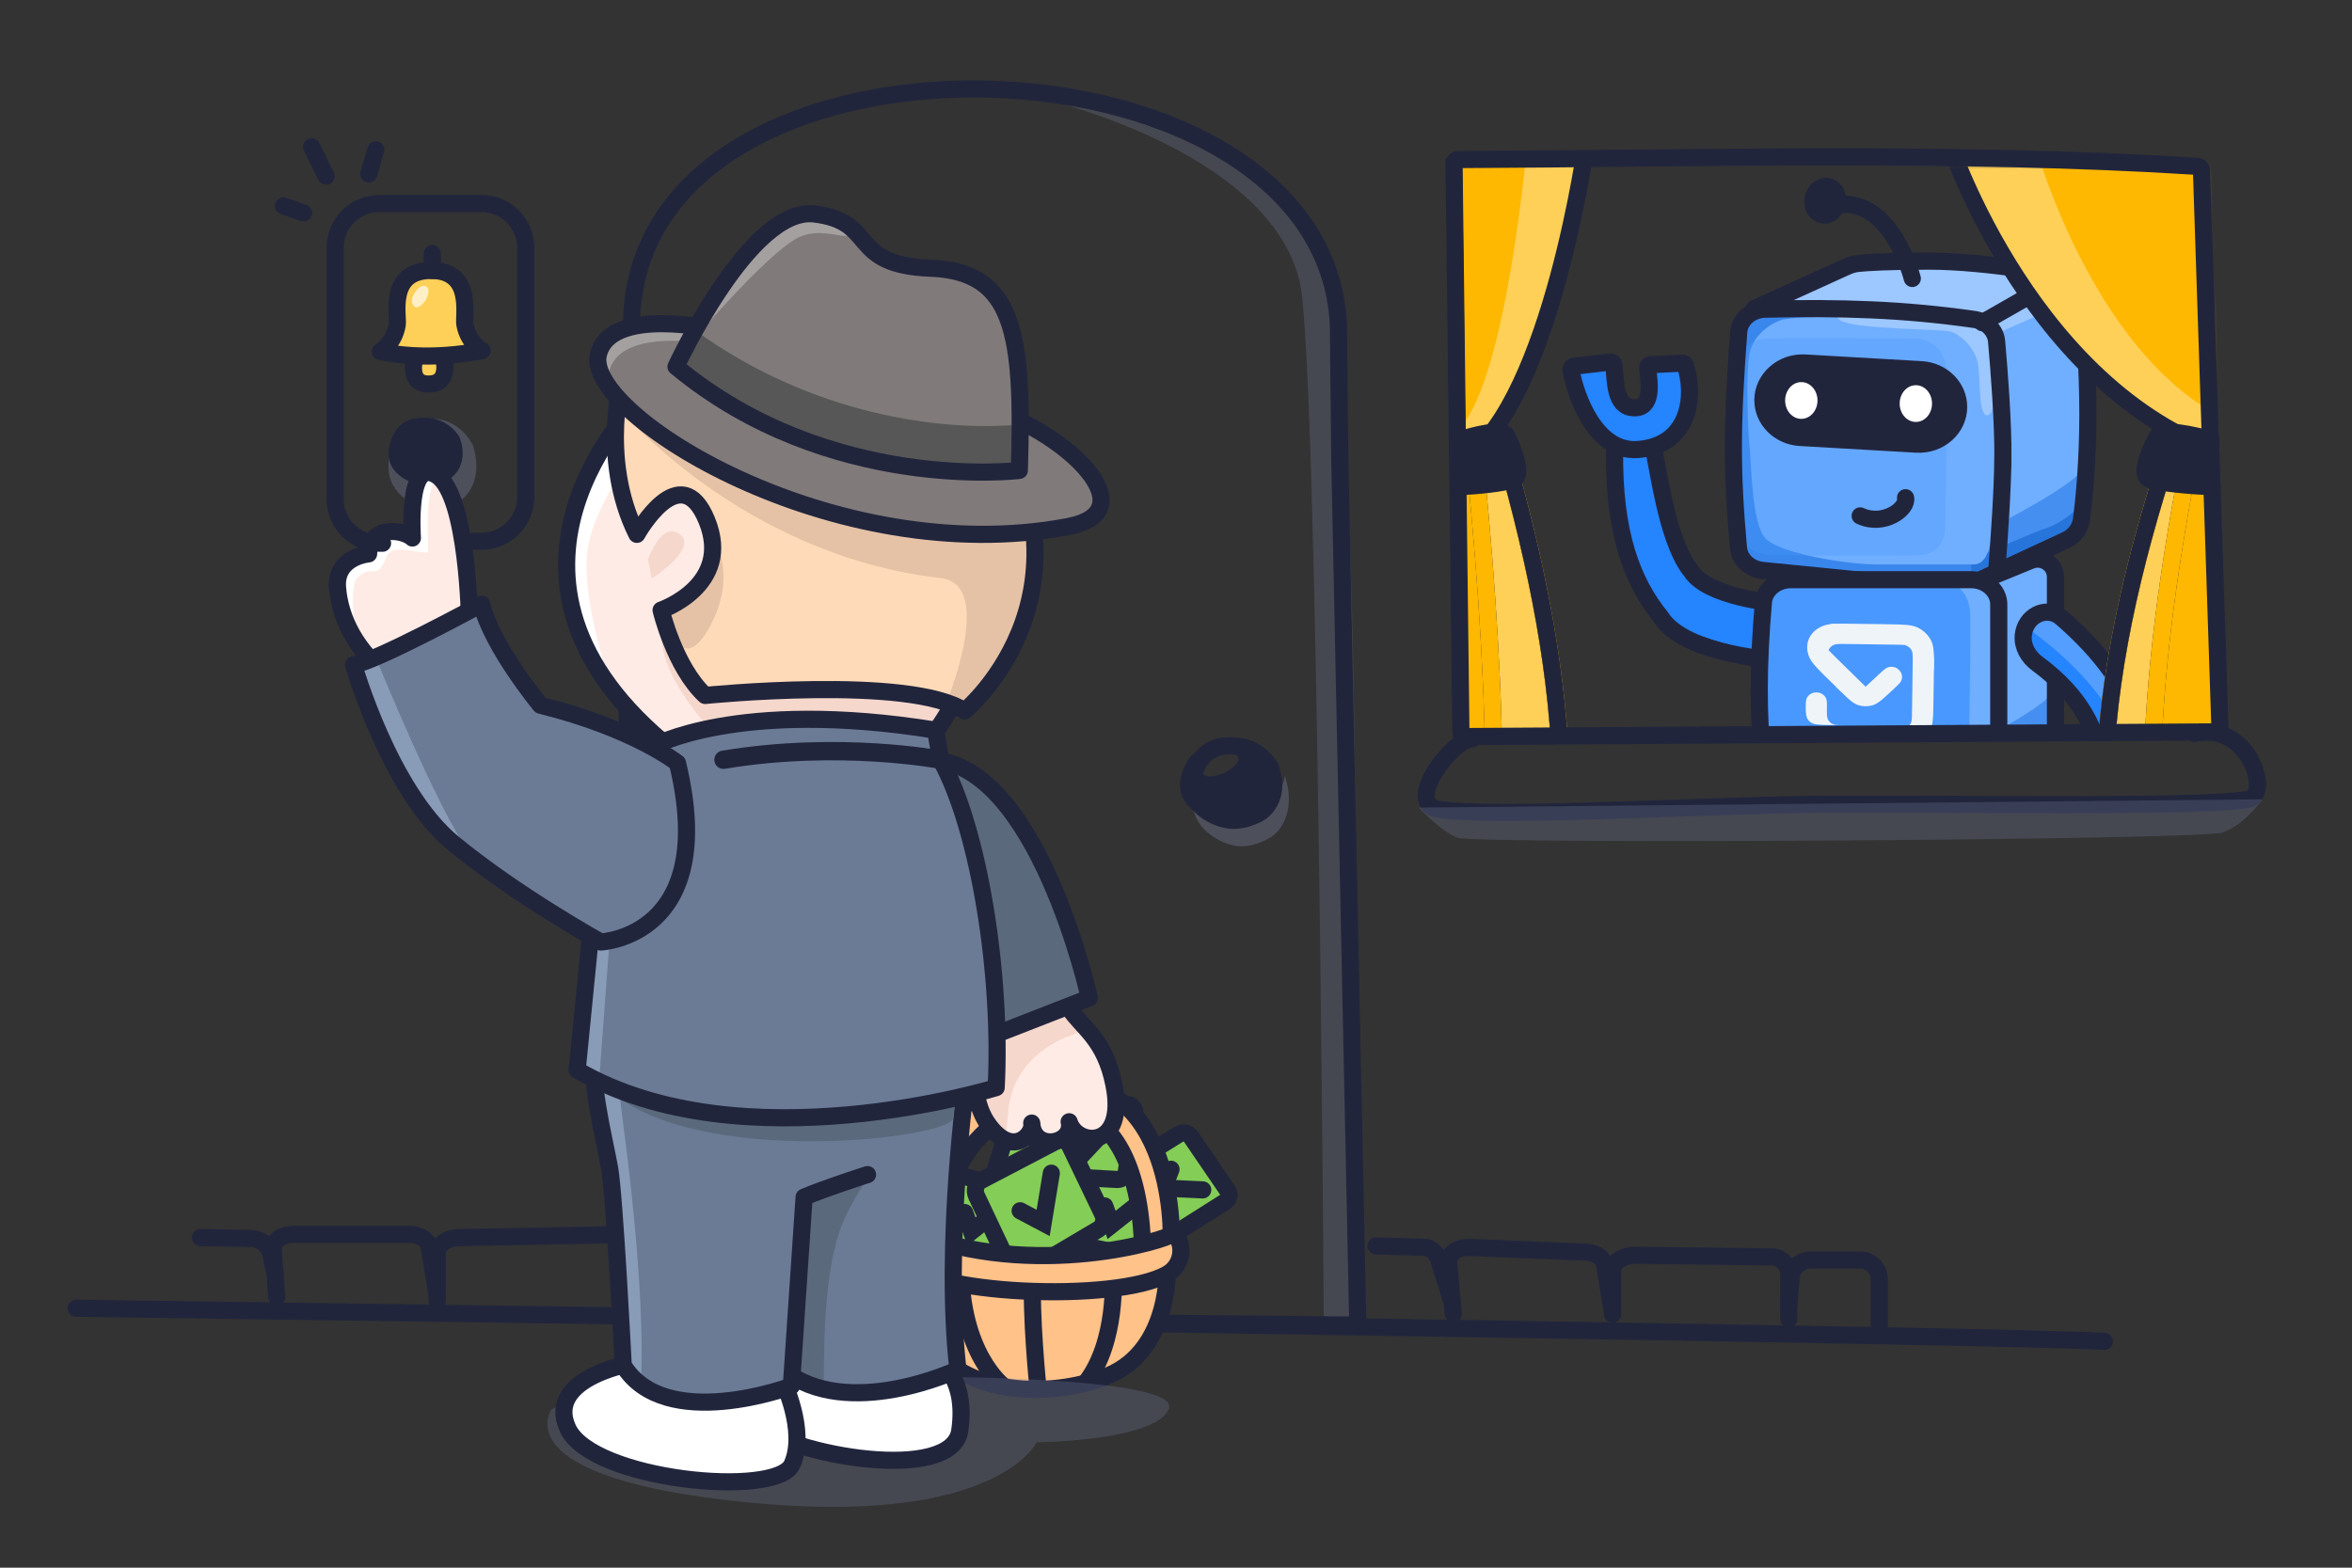 <svg width="480" height="320" viewBox="0 0 480 320" fill="none" xmlns="http://www.w3.org/2000/svg">
<rect x="0" y="0" width="480" height="320" fill="#333333" stroke="none"/>
<mask id="mask0_7_1243" style="mask-type:luminance" maskUnits="userSpaceOnUse" x="296" y="32" width="158" height="119">
<path d="M296.456 33.358L297.868 149.592C297.868 150.016 298.28 150.358 298.763 150.348L453.139 149.395C453.633 149.384 454.022 149.011 453.986 148.576L450.185 34.674C450.149 34.259 449.761 33.948 449.302 33.948L297.327 32.571C296.844 32.571 296.456 32.923 296.468 33.348L296.456 33.358Z" fill="white"/>
</mask>
<g mask="url(#mask0_7_1243)">
<path d="M424.69 105.19L425.829 93.308V77.676L424.69 60.168L423.26 57.039L418.982 55.475L385.085 53.911L373.12 55.475L358.306 63.918L387.934 62.975L401.319 66.104L403.028 72.672V93.298L400.749 120.491L423.26 109.552L424.69 105.18V105.19Z" fill="#70AEFF"/>
<path d="M402.748 73.625C402.292 77.375 400.469 70.6 399.609 66.746L420.121 57.06L424.399 58.314V62.064V63.007C423.83 62.385 421.385 61.753 416.133 64.26C409.575 67.389 403.307 68.942 402.738 73.635L402.748 73.625Z" fill="#9CC7FF"/>
<path d="M386.515 63.618L371.131 62.675H358.026L378.538 53.921H389.364H400.189L411.585 54.864L421.271 57.05L400.189 65.803L386.515 63.618Z" fill="#9CC7FF"/>
<path opacity="0.78" d="M423.788 109.977L417.749 111.893L405.877 114.017L401.888 115.188L402.458 109.728C409.586 106.216 424.058 98.488 424.969 95.681C425.881 92.873 424.172 106.848 423.788 109.966V109.977Z" fill="#3987ED"/>
<path d="M402.188 114.255L401.339 119.569L423.28 109.883L424.7 107.697V103.004C423.653 104.154 420.825 106.692 417.862 107.697C414.899 108.702 406.177 112.494 402.188 114.265V114.255Z" fill="#2775DB"/>
<path d="M355.799 114.628C354.545 111.935 354.866 105.698 354.897 101.347L355.198 70.828C355.074 67.979 356.42 63.38 362.16 63.131C367.888 62.882 385.955 64.281 396.553 64.384C398.729 64.923 403.131 65.7 403.349 69.45C403.566 73.2 403.805 91.195 403.898 99.721L402.24 115.415C402.81 117.373 401.049 121.455 393.922 120.429C386.308 120.429 369.95 117.301 367.743 117.301C364.988 117.301 357.363 117.995 355.799 114.628Z" fill="#3987ED"/>
<path d="M360.304 109.915C357.411 106.838 357.411 94.096 357.074 91.371C356.737 88.657 356.226 76.018 357.074 72.04C357.922 68.052 362.012 65.524 364.22 65.161C366.428 64.799 374.944 64.25 376.815 64.25C378.686 64.25 400.102 65.7 402.821 68.238C405.54 70.776 406.225 86.523 406.225 93.412C406.225 100.301 408.27 115.208 402.821 115.208H382.775C376.989 115.208 363.198 112.991 360.304 109.915Z" fill="#70AEFF"/>
<path opacity="0.3" d="M360.98 113.323C359.038 113.167 355.143 111.841 355.143 107.822C355.143 103.802 354.688 91.33 354.473 85.601L355.143 74.04C355.29 72.019 356.585 69.233 360.537 69.108C364.488 68.984 382.351 69.057 390.8 69.108C392.923 69.077 397.193 70.476 397.318 76.277C397.443 82.079 397.113 99.721 396.943 107.822C396.989 109.573 396.001 113.126 391.629 113.323C387.257 113.52 369.383 113.406 360.991 113.323H360.98Z" fill="#4998FF"/>
<path d="M398.048 67.679C400.162 68.259 403.202 71.191 403.701 74.464C404.2 77.738 403.701 85.984 405.934 84.637C407.691 83.581 406.385 76.36 406.385 72.506C406.385 68.642 404.924 63.587 402.359 63.587C399.793 63.587 389.615 62.52 384.627 63.058C380.529 63.452 372.809 62.893 375.327 65.224C377.572 67.296 395.933 67.099 398.036 67.679H398.048Z" fill="#9CC7FF"/>
<path d="M379.625 105.304C384.473 107.562 389.456 103.791 388.886 101.595" stroke="#21253C" stroke-width="3.5" stroke-linecap="round"/>
<path d="M408.745 93.639C408.676 100.539 407.998 110.121 407.538 115.964C407.308 118.803 404.515 120.885 401.377 120.574L359.747 116.441C357.092 116.182 355.012 114.265 354.793 111.862C353.38 96.312 353.414 86.709 354.839 67.782C355.035 65.203 357.368 63.182 360.23 63.11C375.735 62.758 388.355 63.131 402.894 65.203C405.388 65.555 407.262 67.409 407.469 69.678C407.975 75.365 408.825 86.16 408.756 93.639H408.745Z" stroke="#21253C" stroke-width="3.5" stroke-linecap="round"/>
<path d="M391.034 92.407L367.278 91.04C362.08 90.739 358.026 86.647 358.026 81.695C358.026 76.308 362.81 72.03 368.466 72.351L392.222 73.718C397.42 74.019 401.473 78.111 401.473 83.063C401.473 88.45 396.689 92.728 391.034 92.407Z" fill="#21253C"/>
<path d="M390.99 86.129C392.814 86.129 394.292 84.45 394.292 82.379C394.292 80.308 392.814 78.629 390.99 78.629C389.167 78.629 387.688 80.308 387.688 82.379C387.688 84.45 389.167 86.129 390.99 86.129Z" fill="white"/>
<path d="M367.616 85.497C369.439 85.497 370.918 83.818 370.918 81.747C370.918 79.676 369.439 77.997 367.616 77.997C365.792 77.997 364.314 79.676 364.314 81.747C364.314 83.818 365.792 85.497 367.616 85.497Z" fill="white"/>
<path d="M404.551 65.87L419.893 57.102C422.13 56.138 424.658 57.599 424.876 60.033C425.383 65.628 426.098 75.231 426.098 84.565C426.098 94.241 425.321 101.938 424.813 105.947C424.575 107.843 423.342 109.448 421.612 110.256L400.168 120.202" stroke="#21253C" stroke-width="3.5" stroke-linecap="round"/>
<path d="M421.841 56.428C421.841 56.428 405.887 53.3 393.642 53.3C385.21 53.3 381.035 53.579 379.201 53.766C378.373 53.849 377.585 54.097 376.839 54.439L358.037 62.986" stroke="#21253C" stroke-width="3.5" stroke-linecap="round"/>
<path d="M329.299 97.462C329.051 95.453 328.947 92.397 330.045 91.951C331.133 91.516 336.489 90.604 336.385 91.298C336.292 91.993 338.612 105.377 339.731 108.578C340.85 111.779 343.483 114.434 343.783 115.522C343.815 115.625 345.227 118.594 347.858 119.174C353.069 120.313 359.528 123.423 359.528 123.423L361.991 133.957C361.991 133.957 341.863 129.665 337.543 124.786C330.776 115.13 329.537 99.472 329.299 97.462Z" fill="#2584FF"/>
<path d="M345.058 116.476C339.728 109.962 338.053 92.138 337.214 91.039C336.406 89.983 332.169 90.459 329.838 91.329C329.641 91.402 329.517 91.588 329.506 91.796C329.278 109.065 333.213 118.845 338.938 125.952C343.874 133.848 363.232 134.799 363.232 134.799L362.649 123.14C362.649 123.14 348.414 122.004 345.058 116.476Z" stroke="#21253C" stroke-width="3.5" stroke-linecap="round"/>
<path d="M419.479 149.902V115.83L416.63 113.333L399.357 119.469L400.676 162.717L418.339 152.399L419.479 149.902Z" fill="#70AEFF"/>
<path opacity="0.78" d="M419.292 152.202L414.351 155.797L402.852 160.065L398.49 159.101L399.06 153.642C406.187 150.13 418.287 143.624 419.199 140.817C420.111 138.009 419.675 149.084 419.292 152.202Z" fill="#3987ED"/>
<path d="M365.868 162.603C363.931 162.447 360.046 161.121 360.046 157.102C360.046 153.082 359.601 140.61 359.373 134.881L360.046 123.32C360.191 121.299 361.476 118.513 365.423 118.388C369.37 118.264 387.178 118.337 395.59 118.388C397.703 118.357 401.961 119.756 402.085 125.557C402.209 131.358 401.888 149.001 401.712 157.102C401.764 158.853 400.769 162.406 396.408 162.603C392.047 162.789 374.228 162.686 365.868 162.603Z" fill="#4998FF"/>
<path fill-rule="evenodd" clip-rule="evenodd" d="M379.201 143.922C380.162 144.233 381.191 144.243 382.152 143.964C383.09 143.684 383.925 143 385.332 141.695L386.578 140.535C387.448 139.727 387.882 139.323 388.054 138.846C388.202 138.432 388.202 137.986 388.077 137.562C387.882 136.971 387.31 136.412 386.704 136.215C386.27 136.07 385.801 136.07 385.366 136.194C384.863 136.339 384.428 136.743 383.559 137.551L380.734 140.172C380.734 140.172 373.769 139.271 374.787 140.286L376.079 141.56C377.452 142.897 378.275 143.611 379.201 143.912V143.922Z" fill="#EFF4F8"/>
<path fill-rule="evenodd" clip-rule="evenodd" d="M369.205 134.06C368.119 131.398 369.331 128.818 372.064 127.751C372.659 127.523 373.345 127.399 374.238 127.337C375.564 127.357 375.152 128.062 374.478 129.181C373.917 130.123 373.197 131.346 373.174 132.703C373.494 133.045 373.86 133.418 374.272 133.822L380.734 140.172L380.425 140.462C379.316 141.467 378.641 141.985 377.84 142.027C377.703 142.027 377.566 142.027 377.429 142.027C376.605 141.954 375.93 141.395 374.787 140.286L371.984 137.541C370.452 136.008 369.617 135.065 369.205 134.06Z" fill="#EFF4F8"/>
<path fill-rule="evenodd" clip-rule="evenodd" d="M373.254 132.537C373.471 132.154 373.803 131.833 374.214 131.646C374.683 131.429 375.29 131.439 376.502 131.449L386.921 131.594C389.311 131.626 389.746 131.636 390.387 132.268L394.664 136.754C394.71 133.563 394.721 131.957 394.092 130.724C393.52 129.626 392.605 128.725 391.473 128.145C390.181 127.492 388.477 127.471 385.068 127.42L378.469 127.326C376.616 127.306 375.278 127.285 374.214 127.347C373.46 127.409 372.911 127.554 372.476 127.834C371.755 128.29 371.424 129.005 371.481 129.833C371.55 130.766 372.099 131.584 373.151 132.724C373.174 132.661 373.208 132.599 373.242 132.537H373.254Z" fill="#EFF4F8"/>
<path fill-rule="evenodd" clip-rule="evenodd" d="M391.142 151.775C392.297 151.236 393.235 150.355 393.829 149.278C394.504 148.045 394.539 146.419 394.584 143.166L394.676 136.857C394.676 136.422 394.676 136.018 394.687 135.635C394.699 134.05 394.641 133.179 394.104 132.568C394.012 132.465 393.921 132.371 393.818 132.288C393.097 131.677 391.988 131.667 389.792 131.636L386.921 131.594C388.134 131.615 388.74 131.615 389.209 131.853C389.609 132.061 389.941 132.382 390.147 132.775C390.375 133.221 390.364 133.801 390.353 134.961L390.215 144.917C390.181 147.196 390.181 147.61 389.518 148.232L384.828 152.313C388.168 152.355 389.849 152.376 391.142 151.764V151.775Z" fill="#EFF4F8"/>
<path fill-rule="evenodd" clip-rule="evenodd" d="M373.986 147.776C373.574 147.569 373.254 147.248 373.048 146.854C372.819 146.409 372.831 145.828 372.842 144.668C372.854 143.508 372.865 142.928 372.636 142.482C372.431 142.089 372.11 141.768 371.699 141.56C371.127 141.27 370.303 141.26 369.731 141.529C369.32 141.726 368.988 142.037 368.771 142.42C368.576 142.772 368.531 143.228 368.519 144.005C368.508 145.58 368.565 146.45 369.102 147.061C369.194 147.165 369.285 147.258 369.388 147.341C370.109 147.952 371.218 147.963 373.414 147.994L376.285 148.035C375.073 148.014 374.455 148.014 373.997 147.776H373.986Z" fill="#EFF4F8"/>
<path d="M407.91 157.661C407.91 160.448 405.394 162.706 402.278 162.706H365.439C362.519 162.706 360.083 160.707 359.864 158.096C358.745 145.188 358.756 136.259 359.876 122.947C360.095 120.336 362.542 118.326 365.462 118.326H402.278C405.382 118.326 407.91 120.585 407.91 123.371V157.661Z" stroke="#21253C" stroke-width="3.5" stroke-linecap="round"/>
<path d="M404.666 118.407L414.486 114.39C416.879 113.426 419.479 115.187 419.479 117.767V148.814C419.479 151.011 418.246 153.01 416.288 154.004L400.956 161.764" stroke="#21253C" stroke-width="3.5"/>
<path d="M374.964 41.821C386.007 40.215 390.265 56.843 390.265 56.843" stroke="#21253C" stroke-width="3.5" stroke-linecap="round"/>
<path d="M376.725 40.05C377.108 42.578 375.513 45.043 373.182 45.551C370.851 46.059 368.634 44.422 368.261 41.894C367.888 39.366 369.473 36.901 371.804 36.393C374.135 35.885 376.352 37.522 376.725 40.05Z" fill="#21253C"/>
<path d="M436.805 160.391C435.881 161.397 429.483 164.777 429.204 163.921C428.924 163.064 427.451 151.529 425.692 147.567C421.955 139.198 414.387 135.548 413.201 130.925C412.618 128.673 416.202 125.686 415.846 124.029C419.263 125.913 427.052 131.17 432.054 138.826C434.3 142.272 439.708 157.236 436.805 160.391Z" fill="#2584FF"/>
<path d="M435.084 161.008L437.27 159.638L434.763 144.115L427.754 131.456L417.843 124.187L415.882 124.021L413.917 128.29C432.585 141.865 435.64 154.385 435.096 161.009L435.084 161.008Z" fill="#539EFF"/>
<path d="M415.783 135.455C413.961 134.116 412.722 132.014 412.908 129.764C413.227 125.852 417.402 123.534 420.519 125.921C438.362 141.315 437.623 153.168 436.789 160.855C436.786 160.994 436.736 161.129 436.644 161.223C434.657 163.336 430.179 165.982 428.704 165.089C427.262 164.222 434.357 149.147 415.783 135.455Z" stroke="#21253C" stroke-width="3.5" stroke-linecap="round"/>
<path d="M321.426 76.325C323.66 75.407 327.881 75.224 327.881 75.224C329.102 78.41 332.25 84.574 335.076 83.695C338.606 82.581 336.767 75.539 336.767 75.539L343.999 75.355C345.135 81.637 343.468 89.426 336.495 90.934C327.782 92.81 321.673 79.499 321.438 76.325H321.426Z" fill="#2584FF"/>
<path d="M343.925 74.503C343.839 74.253 343.616 74.109 343.37 74.122L336.828 74.437C336.483 74.45 336.199 74.778 336.248 75.132C336.705 78.594 337.281 83.391 333.393 83.234C329.493 83.09 329.719 77.82 329.337 74.437C329.3 74.096 329.016 73.847 328.683 73.886L321.154 74.765C320.796 74.804 320.537 75.158 320.599 75.525C321.66 81.322 325.782 92.311 334.162 91.76C344.838 91.052 346.072 80.797 343.925 74.503Z" stroke="#21253C" stroke-width="3.5" stroke-linecap="round"/>
<path d="M429.653 155.745H453.843V88.408L444.364 87.279C436.159 111.324 430.565 134.404 429.653 155.755V155.745Z" fill="#FFD057"/>
<path d="M429.653 155.745H453.843V88.408L444.364 87.279C436.159 111.324 430.565 134.404 429.653 155.755V155.745Z" stroke="#21253C" stroke-width="3.5" stroke-linecap="round"/>
<path d="M429.653 155.745H453.843V88.408L444.364 87.279C436.159 111.324 430.565 134.404 429.653 155.755V155.745Z" stroke="#FFB801" stroke-width="3.5" stroke-linecap="round"/>
<path d="M439.274 155.745H453.843V88.408L448.134 87.279C443.192 111.323 439.823 134.404 439.274 155.755V155.745Z" fill="#FFB801"/>
<path d="M439.274 155.745H453.843V88.408L448.134 87.279C443.192 111.323 439.823 134.404 439.274 155.755V155.745Z" stroke="#21253C" stroke-width="3.5" stroke-linecap="round"/>
<path d="M439.274 155.745H453.843V88.408L448.134 87.279C443.192 111.323 439.823 134.404 439.274 155.755V155.745Z" stroke="#FFB801" stroke-width="3.5" stroke-linecap="round"/>
<path d="M318.46 155.745H297.356V88.408L305.626 87.279C312.784 111.323 317.665 134.404 318.46 155.755V155.745Z" fill="#FFD057"/>
<path d="M318.46 155.745H297.356V88.408L305.626 87.279C312.784 111.323 317.665 134.404 318.46 155.755V155.745Z" stroke="#21253C" stroke-width="3.5" stroke-linecap="round"/>
<path d="M318.46 155.745H297.356V88.408L305.626 87.279C312.784 111.323 317.665 134.404 318.46 155.755V155.745Z" stroke="#FFB801" stroke-width="3.5" stroke-linecap="round"/>
<path d="M304.862 155.745H297.356V88.408L300.297 87.279C302.843 111.323 304.579 134.404 304.862 155.755V155.745Z" fill="#FFB801"/>
<path d="M304.862 155.745H297.356V88.408L300.297 87.279C302.843 111.323 304.579 134.404 304.862 155.755V155.745Z" stroke="#21253C" stroke-width="3.5" stroke-linecap="round"/>
<path d="M304.862 155.745H297.356V88.408L300.297 87.279C302.843 111.323 304.579 134.404 304.862 155.755V155.745Z" stroke="#FFB801" stroke-width="3.5" stroke-linecap="round"/>
<path d="M429.653 155.745H453.843V88.408L444.364 87.279C436.159 111.324 430.565 134.405 429.653 155.755V155.745Z" stroke="#21253C" stroke-width="3.5" stroke-linecap="round"/>
<path d="M318.46 155.745H297.356V88.408L305.626 87.279C312.784 111.323 317.665 134.404 318.46 155.755V155.745Z" stroke="#21253C" stroke-width="3.5" stroke-linecap="round"/>
<path d="M456.498 93.505C415.049 81.353 397.757 28.976 397.757 28.976L462.885 27.287L460.978 94.914L456.485 93.505H456.498Z" fill="#FFD057"/>
<path d="M458.197 87.267C427.778 76.26 415.087 28.816 415.087 28.816L462.885 27.287L461.485 88.543L458.188 87.267H458.197Z" fill="#FFB801"/>
<path d="M459.74 87.267C439.33 76.26 430.815 28.816 430.815 28.816L462.885 27.287L461.946 88.543L459.734 87.267H459.74Z" fill="#FFB801"/>
<path d="M456.498 93.505C415.049 81.353 397.757 28.976 397.757 28.976L462.885 27.287L460.978 94.914L456.485 93.505H456.498Z" stroke="#21253C" stroke-width="3.5" stroke-linecap="round"/>
<path d="M299.249 93.505C316.558 81.353 323.779 28.976 323.779 28.976L296.581 27.287L297.378 94.914L299.254 93.505H299.249Z" fill="#FFD057"/>
<path d="M298.067 87.267C307.706 76.26 311.728 28.817 311.728 28.817L296.581 27.287L297.025 88.543L298.07 87.267H298.067Z" fill="#FFB801"/>
<path d="M299.249 93.505C316.558 81.353 323.779 28.976 323.779 28.976L296.581 27.287L297.378 94.914L299.254 93.505H299.249Z" stroke="#21253C" stroke-width="3.5" stroke-linecap="round"/>
</g>
<path opacity="0.3" d="M270.152 268.755C270.152 268.755 268.961 73.309 265.253 57.538C258.824 30.195 211.392 19.772 211.406 19.762C211.406 19.762 260.11 23.291 269.934 52.962C279.758 82.632 275.921 270.105 275.921 270.105C275.922 270.767 275.91 271.319 275.895 271.319L270.178 269.924C270.163 269.924 270.152 269.407 270.152 268.755Z" fill="#747A97"/>
<path d="M15.541 267.041C15.541 267.041 407.17 272.351 429.477 273.805" stroke="#21253C" stroke-width="3.5" stroke-linecap="round"/>
<path d="M128.902 267.889C128.902 267.889 126.908 130.895 128.902 65.192C130.897 -0.512 274.566 4.275 273.168 69.187C273.168 69.187 273.422 93.427 273.432 94.067L277.073 269.253C277.092 269.921 276.791 270.48 276.411 270.48L129.574 269.07C129.204 269.07 128.902 268.548 128.902 267.889Z" stroke="#21253C" stroke-width="3.5" stroke-linecap="round" stroke-linejoin="round"/>
<path opacity="0.4" d="M255.144 164.138C253.767 164.138 248.75 164.138 247.458 164.674C245.622 165.439 245.539 155.493 244.668 157.463C241.033 165.68 245.29 170.54 250.905 172.376C254.932 173.696 259.084 171.142 259.887 170.511C261.695 169.095 264.421 165.058 262.221 158.334C262.221 158.334 261.649 164.138 255.144 164.138Z" fill="#747A97"/>
<path d="M251.46 152.241C250.293 152.241 249.107 152.289 248.016 152.69C246.467 153.264 245.194 154.508 244.458 155.99C241.387 162.151 244.984 165.795 249.719 167.163C253.115 168.148 256.616 166.245 257.295 165.766C258.816 164.705 261.121 161.682 259.265 156.641C259.265 156.641 256.95 152.241 251.46 152.241Z" stroke="#21253C" stroke-width="3.5" stroke-linecap="round" stroke-linejoin="round"/>
<path d="M248.958 152.241C254.418 152.241 258.318 156.759 258.361 156.809C260.217 161.85 256.314 164.704 254.793 165.766C254.114 166.244 250.612 168.148 247.217 167.163C242.482 165.795 238.885 162.151 241.956 155.991C242.692 154.508 243.964 153.264 245.513 152.69C246.604 152.288 247.791 152.241 248.958 152.241ZM251.972 153.901C251.972 153.901 250.541 153.448 248.225 154.577V154.587C247.737 154.832 247.236 155.077 246.817 155.391C246.224 155.833 245.804 156.356 245.653 156.81C244.99 158.742 246.875 158.765 249.016 158.079C250.552 157.59 251.832 156.462 252.077 156.229C252.612 155.694 253.276 154.587 251.972 153.901Z" fill="#21253C"/>
<path d="M125.161 252.039L93.9 252.622C91.327 252.593 89.223 254.009 89.223 255.76V265.583" stroke="#21253C" stroke-width="3.5" stroke-linecap="round"/>
<path d="M89.223 264.445L87.52 254.21C87.118 252.899 85.435 251.962 83.474 251.962H59.866C57.589 251.962 55.734 253.225 55.734 254.774L56.47 264.742" stroke="#21253C" stroke-width="3.5" stroke-linecap="round"/>
<path d="M40.916 252.612L51.257 252.813C53.294 252.851 55.026 254.344 55.361 256.352L56.154 260.102" stroke="#21253C" stroke-width="3.5" stroke-linecap="round"/>
<path d="M329.107 268.233V259.366C329.107 257.615 331.221 256.2 333.785 256.228L361.601 256.563C363.514 256.582 365.045 258.141 365.045 260.055V269.218" stroke="#21253C" stroke-width="3.5" stroke-linecap="round"/>
<path d="M329.107 268.233L327.405 257.826C327.003 256.515 325.319 255.578 323.358 255.578L299.751 254.621C297.474 254.621 295.618 255.884 295.618 257.434L296.594 268.224" stroke="#21253C" stroke-width="3.5" stroke-linecap="round"/>
<path d="M280.81 254.315L290.902 254.621C292.27 254.621 293.465 256.228 293.743 257.568L296.421 266.148" stroke="#21253C" stroke-width="3.5" stroke-linecap="round"/>
<path d="M365.054 266.396L365.561 260.839C365.695 258.792 367.408 257.194 369.464 257.194H379.613C381.775 257.194 383.526 258.945 383.526 261.107V270.481" stroke="#21253C" stroke-width="3.5" stroke-linecap="round"/>
<path d="M243.018 231.989C242.492 231.224 241.354 231.032 240.493 231.568L229.856 238.207C228.995 238.742 228.746 239.804 229.311 240.55L237.509 251.321C238.054 252.039 239.163 252.192 239.996 251.665L249.992 245.343C250.824 244.817 251.082 243.812 250.575 243.066L243.018 231.989Z" fill="#84CD56" stroke="#21253C" stroke-width="3.5" stroke-linecap="round"/>
<path d="M238.981 238.675L237.499 242.511L245.457 242.884" stroke="#21253C" stroke-width="3.5" stroke-linecap="round"/>
<path d="M237.097 241.87L224.117 238.474C223.218 238.235 222.232 238.847 221.936 239.814L218.272 251.809C217.976 252.785 218.483 253.751 219.401 253.932L232.659 256.668C233.548 256.85 234.476 256.238 234.763 255.291L238.15 243.955C238.427 243.018 237.958 242.09 237.097 241.861V241.87Z" fill="#84CD56" stroke="#21253C" stroke-width="3.5" stroke-linecap="round"/>
<path d="M225.456 246.165L226.862 250.03L233.109 245.084" stroke="#21253C" stroke-width="3.5" stroke-linecap="round"/>
<path d="M220.147 234.763L207.166 231.367C206.267 231.128 205.282 231.74 204.985 232.707L201.322 244.702C201.025 245.678 201.532 246.644 202.451 246.825L215.708 249.561C216.598 249.743 217.526 249.131 217.813 248.184L221.199 236.848C221.476 235.911 221.008 234.983 220.147 234.754V234.763Z" fill="#84CD56" stroke="#21253C" stroke-width="3.5" stroke-linecap="round"/>
<path d="M208.515 239.058L209.912 242.922L216.158 237.977" stroke="#21253C" stroke-width="3.5" stroke-linecap="round"/>
<path d="M230.22 225.475L216.876 224.03C215.948 223.935 215.068 224.671 214.915 225.676L213.059 238.073C212.906 239.077 213.556 239.957 214.484 240.005L228 240.761C228.9 240.808 229.741 240.072 229.875 239.096L231.549 227.388C231.693 226.412 231.09 225.57 230.201 225.465L230.22 225.475Z" fill="#84CD56" stroke="#21253C" stroke-width="3.5" stroke-linecap="round"/>
<path d="M219.344 231.444L221.295 235.06L226.738 229.253" stroke="#21253C" stroke-width="3.74" stroke-linecap="round"/>
<path d="M208.496 243.209L195.515 239.814C194.616 239.574 193.631 240.187 193.335 241.153L189.671 253.148C189.374 254.124 189.881 255.09 190.8 255.272L204.058 258.007C204.947 258.189 205.875 257.577 206.162 256.63L209.548 245.295C209.826 244.357 209.357 243.429 208.496 243.2V243.209Z" fill="#84CD56" stroke="#21253C" stroke-width="3.5" stroke-linecap="round"/>
<path d="M196.865 247.504L198.261 251.369L204.507 246.423" stroke="#21253C" stroke-width="3.5" stroke-linecap="round"/>
<path d="M215.568 232.929L200.217 240.957C199.154 241.513 198.747 242.945 199.303 244.131L206.219 258.766C206.787 259.952 208.109 260.433 209.146 259.816L224.189 250.911C225.189 250.318 225.56 248.923 225.004 247.774L218.384 234.003C217.841 232.867 216.581 232.386 215.556 232.917L215.568 232.929Z" fill="#84CD56" stroke="#21253C" stroke-width="3.5" stroke-linecap="round"/>
<path d="M208.195 247.144L212.888 249.627L214.555 239.475" stroke="#21253C" stroke-width="3.5" stroke-linecap="round"/>
<path d="M238.226 258.486C238.226 258.486 239.058 275.379 226.211 280.783C216.273 284.954 197.983 285.862 189.633 274.078C184.266 266.502 183.711 254.487 183.711 254.487C183.711 254.487 201.915 259.71 213.145 259.107C224.375 258.495 238.226 255.712 238.226 255.712V258.495V258.486Z" fill="#FFC289" stroke="#21253C" stroke-width="3.5" stroke-linecap="round"/>
<path d="M227.168 260.045C227.168 260.045 228.134 273.848 221.553 282.275" stroke="#21253C" stroke-width="3.5" stroke-linecap="round"/>
<path d="M211.844 283.462C211.844 283.462 210.266 268.147 210.792 260.045" stroke="#21253C" stroke-width="3.5" stroke-linecap="round"/>
<path d="M204.794 282.945C204.794 282.945 195.898 276.335 196.071 258.046" stroke="#21253C" stroke-width="3.5" stroke-linecap="round"/>
<path d="M191.46 254.392C191.46 254.392 192.33 226.699 214.149 226.049C228.517 225.618 232.955 240.675 233.223 255.702L239.01 254.975C239.01 254.975 241.296 221.123 215.584 220.166C185.108 219.037 185.28 253.263 185.28 253.263L191.46 254.392Z" fill="#FFC289" stroke="#21253C" stroke-width="3.5" stroke-linecap="round"/>
<path d="M239.048 251.953C239.106 252.718 211.28 261.757 185.357 251.254C185.357 251.254 181.263 252.383 183.224 256.764C188.236 264.484 228.048 265.966 238.235 260.045C242.282 257.692 241.296 252.134 239.048 251.943V251.953Z" fill="#FFC289" stroke="#21253C" stroke-width="3.5" stroke-linecap="round"/>
<path opacity="0.3" d="M128.999 287.63C118.553 284.225 112.622 287.63 112.622 287.63C112.622 287.63 102.091 301.73 152.769 306.695C203.457 311.659 211.55 294.412 211.55 294.412C211.55 294.412 235.741 294.164 238.534 287.621C241.328 281.078 190.649 281.049 190.649 281.049L128.989 287.621L128.999 287.63Z" fill="#747A97"/>
<path d="M191.804 277.904C191.804 277.904 197.41 281.376 195.87 292.032C194.33 302.688 162.161 297.475 152.748 290.196C142.714 282.428 159.54 273.207 178.221 276.211C196.903 279.214 191.804 277.914 191.804 277.914V277.904Z" fill="white" stroke="#21253C" stroke-width="3.5" stroke-linecap="round" stroke-linejoin="round"/>
<path d="M159.673 281.692C159.673 281.692 164.771 292.013 161.634 298.939C158.496 305.864 120.875 302.201 115.91 291.621C110.946 281.042 129.761 277.904 131.196 277.904C132.631 277.904 159.673 281.692 159.673 281.692Z" fill="white" stroke="#21253C" stroke-width="3.5" stroke-linecap="round" stroke-linejoin="round"/>
<path opacity="0.4" d="M88.063 85.456C86.807 85.456 85.525 85.515 84.347 86.01C82.681 86.706 81.301 88.216 80.501 90.012C77.189 97.489 81.067 101.914 86.175 103.58C89.839 104.777 93.62 102.461 94.349 101.888C95.995 100.599 98.475 96.929 96.477 90.805C96.477 90.805 93.978 85.463 88.056 85.463L88.063 85.456Z" fill="#747A97"/>
<path d="M86.69 85.254C85.629 85.254 84.549 85.3 83.553 85.665C82.147 86.185 80.983 87.317 80.312 88.665C77.521 94.267 80.787 97.586 85.102 98.836C88.193 99.734 91.382 97.996 92 97.567C93.386 96.597 95.481 93.851 93.796 89.257C93.796 89.257 91.688 85.248 86.69 85.254Z" fill="#21253C"/>
<path d="M132.302 79.609C132.302 79.609 94.075 114.523 133.412 149.84C172.75 185.156 189.894 151.198 189.894 151.198C189.894 151.198 213.916 121.133 199.674 93.89C182.064 60.21 132.302 79.609 132.302 79.609Z" fill="#FFEBE5"/>
<path d="M195.468 140.484L189.46 150.28L145.306 149.237C145.306 149.237 133.282 136.83 135.185 127.81C137.089 118.79 195.468 135.912 195.468 135.912V140.484Z" fill="#F5D7CC"/>
<path d="M131.695 89.538L126.768 85.846C126.768 85.846 111.527 102.7 116.343 122.606C119.88 137.223 124.938 140.81 124.938 140.81C124.938 140.81 118.518 122.597 119.88 112.409C121.243 102.222 131.686 89.548 131.686 89.548L131.695 89.538Z" fill="white"/>
<path d="M132.302 79.609C132.302 79.609 94.075 114.523 133.412 149.84C172.75 185.156 188.876 152.24 188.876 152.24C188.876 152.24 213.916 121.143 199.674 93.89C182.064 60.21 132.302 79.609 132.302 79.609Z" stroke="#21253C" stroke-width="3.5" stroke-linecap="round" stroke-linejoin="round"/>
<path d="M127.189 75.945C127.189 75.945 122.138 93.422 129.972 109.071C129.972 109.071 138.859 93.02 144.254 106.249C149.649 119.488 134.918 124.539 134.918 124.539C134.918 124.539 137.653 136.142 143.909 141.958C143.909 141.958 176.48 135.338 197.266 146.138C197.266 146.138 228.163 119.392 198.338 78.031C181.359 54.48 127.189 75.945 127.189 75.945Z" fill="#FFDAB8"/>
<path d="M143.373 106.259C143.373 106.259 151.714 114.667 145.105 127.447C138.495 140.226 135.176 124.146 135.176 124.146C135.176 124.146 141.958 120.818 143.22 118.551C144.483 116.283 144.626 108.746 143.373 106.259Z" fill="#E5C2A5"/>
<path d="M127.016 84.047C127.016 84.047 151.628 113.366 191.986 118.005C203.436 119.325 192.837 144.167 192.837 144.167L198.05 145.42C200.834 146.042 211.566 125.859 211.327 115.279V105.216L131.904 81.943L127.026 84.057L127.016 84.047Z" fill="#E5C2A5"/>
<path d="M127.189 75.945C127.189 75.945 122.138 93.422 129.972 109.071C129.972 109.071 138.859 93.02 144.254 106.249C149.649 119.488 134.918 124.539 134.918 124.539C134.918 124.539 137.653 136.142 143.909 141.958C143.909 141.958 185.625 137.73 196.865 145.124C196.865 145.124 228.163 119.402 198.338 78.04C181.359 54.49 127.189 75.955 127.189 75.955V75.945Z" stroke="#21253C" stroke-width="3.5" stroke-linecap="round" stroke-linejoin="round"/>
<path d="M156.794 245.084L159.759 279.568C172.998 290.205 195.496 279.568 195.496 279.568C192.569 254.153 197.295 220.128 197.295 220.128L167.775 216.761" fill="#6B7B95"/>
<path d="M156.794 245.084L159.759 279.568C162.447 281.73 165.25 282.849 168.005 283.261C168.407 279.712 167.364 259.337 172.482 248.509C173.888 245.534 175.504 242.769 177.226 240.235" fill="#5B697C"/>
<path d="M190.761 156.153C190.761 156.153 203.943 162.036 211.27 181.1C218.588 200.174 215.584 201.743 218.196 205.789C220.807 209.835 225.465 211.968 227.34 221.467C229.961 234.677 219.755 234.113 218.196 228.976C219.238 233.481 210.945 235.251 210.553 229.244C211.146 231.262 206.717 236.705 201.58 229.368C197.084 222.93 199.61 212.188 199.61 212.188C199.61 212.188 187.748 196.51 187.366 176.002C186.983 155.493 190.761 156.143 190.761 156.143V156.153Z" fill="#FFEBE5"/>
<path d="M95.832 126.892C95.832 126.892 95.488 101.285 89.213 97.105C82.938 92.924 84.162 109.817 84.162 109.817C82.488 108.182 75.534 106.938 75.218 113.06C75.218 113.06 68.36 113.644 68.886 119.986C69.412 126.328 72.674 132.985 79.992 138.552C87.309 144.129 95.842 126.882 95.842 126.882L95.832 126.892Z" fill="#FFEBE5"/>
<path d="M87.348 112.486C87.482 109.511 86.525 100.596 89.223 97.114C82.957 92.934 84.172 109.827 84.172 109.827C82.498 108.191 75.544 106.947 75.228 113.069C75.228 113.069 68.37 113.653 68.896 119.995C69.154 123.113 70.197 127.207 71.593 129.015C72.904 127.341 71.01 119.536 73.076 117.757C75.343 115.796 76.166 117.183 77.342 116.236C78.863 115.011 78.461 112.964 80.126 112.4C82.67 111.548 87.309 113.471 87.357 112.486H87.348Z" fill="white"/>
<path d="M218.196 211.499C218.196 211.499 206.612 215.106 205.742 227.13L205.263 232.151C205.263 232.151 198.673 227.283 199.323 221.83C199.973 216.378 202.527 209.978 202.527 209.978L218.205 205.32L221.687 209.969L218.205 211.509L218.196 211.499Z" fill="#F5D7CC"/>
<path d="M190.761 156.153C190.761 156.153 203.943 162.036 211.27 181.1C218.588 200.174 215.584 201.743 218.196 205.789C220.807 209.835 225.465 211.968 227.34 221.467C229.961 234.677 219.755 234.113 218.196 228.976C219.238 233.481 210.945 235.251 210.553 229.244C211.146 231.262 206.717 236.705 201.58 229.368C197.084 222.93 199.61 212.188 199.61 212.188C199.61 212.188 187.748 196.51 187.366 176.002C186.983 155.493 190.761 156.143 190.761 156.143V156.153Z" stroke="#21253C" stroke-width="3.5" stroke-linecap="round" stroke-linejoin="round"/>
<path d="M196.864 213.632L222.318 203.703C222.318 203.703 211.681 155.311 189.594 155.081C167.507 154.852 196.864 213.632 196.864 213.632Z" fill="#5B697C"/>
<path d="M196.864 213.632L222.318 203.703C222.318 203.703 211.681 155.311 189.594 155.081C167.507 154.852 196.864 213.632 196.864 213.632Z" stroke="#21253C" stroke-width="3.5" stroke-linecap="round" stroke-linejoin="round"/>
<path d="M156.794 245.084L159.759 279.568C172.998 290.205 195.496 279.568 195.496 279.568C192.569 254.153 197.295 220.128 197.295 220.128L167.775 216.761" stroke="#21253C" stroke-width="3.5" stroke-linecap="round" stroke-linejoin="round"/>
<path d="M177.045 239.766C177.045 239.766 168.101 242.636 164.102 244.377L161.5 282.955C161.5 282.955 135.712 292.616 127.189 278.698C127.189 278.698 125.448 244.319 124.405 238.427C123.362 232.534 119.699 218.425 121.794 213.642C123.879 208.85 178.221 213.642 178.221 213.642" fill="#6B7B95"/>
<path d="M176.174 213.633C176.174 213.633 119.813 218.578 124.3 222.529C142.608 238.675 194.597 232.333 194.569 228.163L194.817 225.398V215.718" fill="#5B697C"/>
<path d="M122.463 212.418C120.378 217.21 123.353 232.534 124.405 238.427C125.457 244.319 127.189 278.698 127.189 278.698C128.231 280.4 129.456 281.433 130.805 281.95C131.78 263.479 127.533 232.171 127.533 232.171L125.448 215.737L122.463 212.427V212.418Z" fill="#889BB7"/>
<path d="M178.221 213.633C178.221 213.633 123.879 208.84 121.793 213.633C119.708 218.425 123.362 232.534 124.405 238.417C125.448 244.3 127.188 278.688 127.188 278.688C135.711 292.606 161.5 282.945 161.5 282.945L164.102 244.367C168.101 242.626 177.044 239.756 177.044 239.756" stroke="#21253C" stroke-width="3.5" stroke-linecap="round" stroke-linejoin="round"/>
<path d="M133.014 152.461C133.014 152.461 150.414 142.513 190.934 149.046L191.976 155.082C199.858 169.354 204.498 199.093 203.302 222.003C203.302 222.003 151.485 238.015 117.785 218.425L121.966 176.097L133.014 152.461Z" fill="#6B7B95"/>
<path d="M122.262 220.769L124.395 192.043H120.387L117.785 218.425L122.262 220.769Z" fill="#889BB7"/>
<path d="M133.014 152.461C133.014 152.461 150.414 142.513 190.934 149.046L191.976 155.082C199.858 169.354 204.498 199.093 203.302 222.003C203.302 222.003 151.485 238.015 117.785 218.425L121.966 176.097L133.014 152.461Z" stroke="#21253C" stroke-width="3.5" stroke-linecap="round" stroke-linejoin="round"/>
<path d="M95.832 126.892C95.832 126.892 95.488 101.285 89.213 97.105C82.938 92.924 84.162 109.817 84.162 109.817C82.488 108.182 75.534 106.938 75.218 113.06C75.218 113.06 68.36 113.644 68.886 119.986C69.412 126.328 72.674 132.985 79.992 138.552C87.309 144.129 95.842 126.882 95.842 126.882L95.832 126.892Z" stroke="#21253C" stroke-width="3.5" stroke-linecap="round" stroke-linejoin="round"/>
<path d="M138.246 155.742C138.246 155.742 129.36 148.663 110.296 143.957C110.296 143.957 100.367 131.942 98.281 123.314C98.281 123.314 76.338 135.252 72.158 135.683C72.158 135.683 79.475 161.452 92.532 172.166C105.589 182.879 122.578 192.282 122.578 192.282C122.578 192.282 146.875 191.287 138.256 155.732L138.246 155.742Z" fill="#6B7B95"/>
<path d="M76.663 134.162C76.663 134.162 89.481 165.785 95.833 174.031C102.194 182.286 82.986 162.17 82.986 162.17L72.148 135.702L76.663 134.171V134.162Z" fill="#889BB7"/>
<path d="M138.246 155.742C138.246 155.742 129.36 148.663 110.296 143.957C110.296 143.957 100.367 131.942 98.281 123.314C98.281 123.314 76.338 135.252 72.158 135.683C72.158 135.683 79.475 161.452 92.532 172.166C105.589 182.879 122.578 192.282 122.578 192.282C122.578 192.282 146.875 191.287 138.256 155.732L138.246 155.742Z" stroke="#21253C" stroke-width="3.5" stroke-linecap="round" stroke-linejoin="round"/>
<path d="M191.976 155.082C191.976 155.082 171.295 151.131 147.649 155.082H191.976Z" fill="white"/>
<path d="M191.976 155.082C191.976 155.082 171.295 151.131 147.649 155.082" stroke="#21253C" stroke-width="3.74" stroke-linecap="round" stroke-linejoin="round"/>
<path d="M146.129 67.308C146.129 67.308 124.501 62.305 122.11 72.406C119.24 84.516 170.158 116.513 217.947 107.493C233.367 104.585 219.669 90.112 204.02 84.114L146.129 67.317V67.308Z" fill="#807A7A"/>
<path d="M146.128 67.308C146.128 67.308 126.882 63.194 122.109 72.406C120.454 75.601 123.506 77.868 124.137 78.825C123.601 72.913 127.696 68.044 144.12 69.996C148.96 70.57 145.248 66.906 146.128 67.308Z" fill="#A5A0A0"/>
<path d="M146.129 67.308C146.129 67.308 124.501 62.305 122.11 72.406C119.24 84.516 170.158 116.513 217.947 107.493C233.367 104.585 219.669 90.112 204.02 84.114L146.129 67.317V67.308Z" stroke="#21253C" stroke-width="3.5" stroke-linecap="round" stroke-linejoin="round"/>
<path d="M137.959 74.845C137.959 74.845 153.054 42.141 166.159 43.671C179.264 45.202 172.797 54.097 189.939 54.748C207.08 55.398 208.898 68.14 208.027 96.023C208.027 96.023 169.229 100.778 137.969 74.845H137.959Z" fill="#807A7A"/>
<path d="M137.959 74.845C137.959 74.845 153.054 42.141 166.159 43.671C166.302 44.685 174.988 46.235 174.548 47.287C173.429 49.889 167.756 45.651 162.361 48.789C156.019 52.471 142.704 68.035 142.704 68.035C142.704 68.035 139.107 72.282 137.969 74.845H137.959Z" fill="#A5A0A0"/>
<path d="M137.959 74.845C137.959 74.845 139.413 71.698 141.805 67.394C165.929 84.908 192.579 88.132 208.19 86.649C208.19 89.557 208.123 92.676 208.018 96.014C208.018 96.014 169.22 100.768 137.959 74.836V74.845Z" fill="#575757"/>
<path d="M137.959 74.845C137.959 74.845 153.054 42.141 166.159 43.671C179.264 45.202 172.797 54.097 189.939 54.748C207.08 55.398 208.898 68.14 208.027 96.023C208.027 96.023 169.229 100.778 137.969 74.845H137.959Z" stroke="#21253C" stroke-width="3.5" stroke-linecap="round" stroke-linejoin="round"/>
<path d="M133.024 118.063L132.239 114.227C132.239 114.227 134.985 106.144 138.773 109.081C142.561 112.017 133.024 118.072 133.024 118.072V118.063Z" fill="#F5D7CC"/>
<path d="M84.729 72.785C84.729 72.785 82.915 78.499 87.565 78.392C92.215 78.284 90.474 72.856 90.474 72.856" fill="#FFD057"/>
<path d="M84.729 72.785C84.729 72.785 82.915 78.499 87.565 78.392C92.215 78.284 90.474 72.856 90.474 72.856" stroke="#21253C" stroke-width="3.5" stroke-linecap="round" stroke-linejoin="round"/>
<path d="M98.397 71.581C98.397 71.581 95.571 70.025 94.865 66.198C94.54 64.393 96.701 55.13 87.873 55.209C79.055 55.281 81.375 64.499 81.066 66.313C80.429 70.153 77.632 71.751 77.632 71.751C83.888 73.025 90.781 73.008 98.391 71.572L98.397 71.581Z" fill="#FFD057" stroke="#21253C" stroke-width="3.5" stroke-linecap="round" stroke-linejoin="round"/>
<path d="M88.263 55.217L88.235 51.763" stroke="#21253C" stroke-width="3.5" stroke-linecap="round" stroke-linejoin="round"/>
<path d="M84.55 59.9C84.391 60.198 84.231 60.495 84.144 60.814C84.018 61.259 84.03 61.678 84.168 61.993C84.698 63.283 85.757 62.688 86.623 61.619C87.245 60.851 87.431 59.808 87.451 59.594C87.499 59.119 87.349 58.286 86.309 58.325C86.309 58.325 85.306 58.538 84.547 59.916L84.55 59.9Z" fill="#FFEFC6"/>
<path d="M78.073 110.884H77.401C72.43 110.884 68.401 106.854 68.401 101.884V50.548C68.401 45.578 72.43 41.548 77.401 41.548H98.286C103.256 41.548 107.286 45.578 107.286 50.548L107.286 101.471C107.286 106.441 103.256 110.471 98.286 110.471H96.739" stroke="#21253C" stroke-width="3.5" stroke-linecap="round" stroke-linejoin="round"/>
<path d="M66.539 35.965L63.604 29.964" stroke="#21253C" stroke-width="3.5" stroke-linecap="round" stroke-linejoin="round"/>
<path d="M61.945 43.456L57.833 42.033" stroke="#21253C" stroke-width="3.5" stroke-linecap="round" stroke-linejoin="round"/>
<path d="M75.258 35.52L76.704 30.575" stroke="#21253C" stroke-width="3.5" stroke-linecap="round" stroke-linejoin="round"/>
<path d="M296.743 33.358L298.144 149.592C298.144 150.016 298.553 150.358 299.031 150.348L452.207 149.395C452.698 149.384 453.083 149.012 453.048 148.576L449.276 34.674C449.241 34.259 448.856 33.948 448.4 33.948C399.397 30.862 347.689 32.341 297.607 32.571C297.128 32.571 296.743 32.923 296.754 33.348L296.743 33.358Z" stroke="#21253C" stroke-width="3.5" stroke-linecap="round"/>
<path d="M438.755 97.87C436.412 97.041 438.843 91.581 440.352 88.955C441.203 87.311 447.982 88.823 451.265 89.784L450.732 99.321C447.716 99.183 441.097 98.699 438.755 97.87Z" fill="#21253C" stroke="#21253C" stroke-width="3.5" stroke-linecap="round" stroke-linejoin="round"/>
<path d="M308.878 97.87C310.922 97.041 308.801 91.581 307.485 88.955C306.742 87.311 300.828 88.823 297.964 89.784L298.428 99.321C301.06 99.183 306.835 98.699 308.878 97.87Z" fill="#21253C" stroke="#21253C" stroke-width="3.5" stroke-linecap="round" stroke-linejoin="round"/>
<path d="M300.428 150.805C296.253 150.961 286.615 163.95 293.402 165.158C303.592 166.971 343.277 164.63 367.674 164.223C390.873 163.835 456.579 165.158 459.71 162.82C462.841 160.483 458.477 147.392 447.831 149.73" stroke="#21253C" stroke-width="3.5" stroke-linecap="round" stroke-linejoin="round"/>
<path opacity="0.3" d="M289.558 164.852L461.752 163.16C461.752 163.16 458.099 168.353 453.6 169.928C449.1 171.503 300.972 172.349 297.474 171.005C293.976 169.661 289.558 164.852 289.558 164.852Z" fill="#747A97"/>
</svg>
